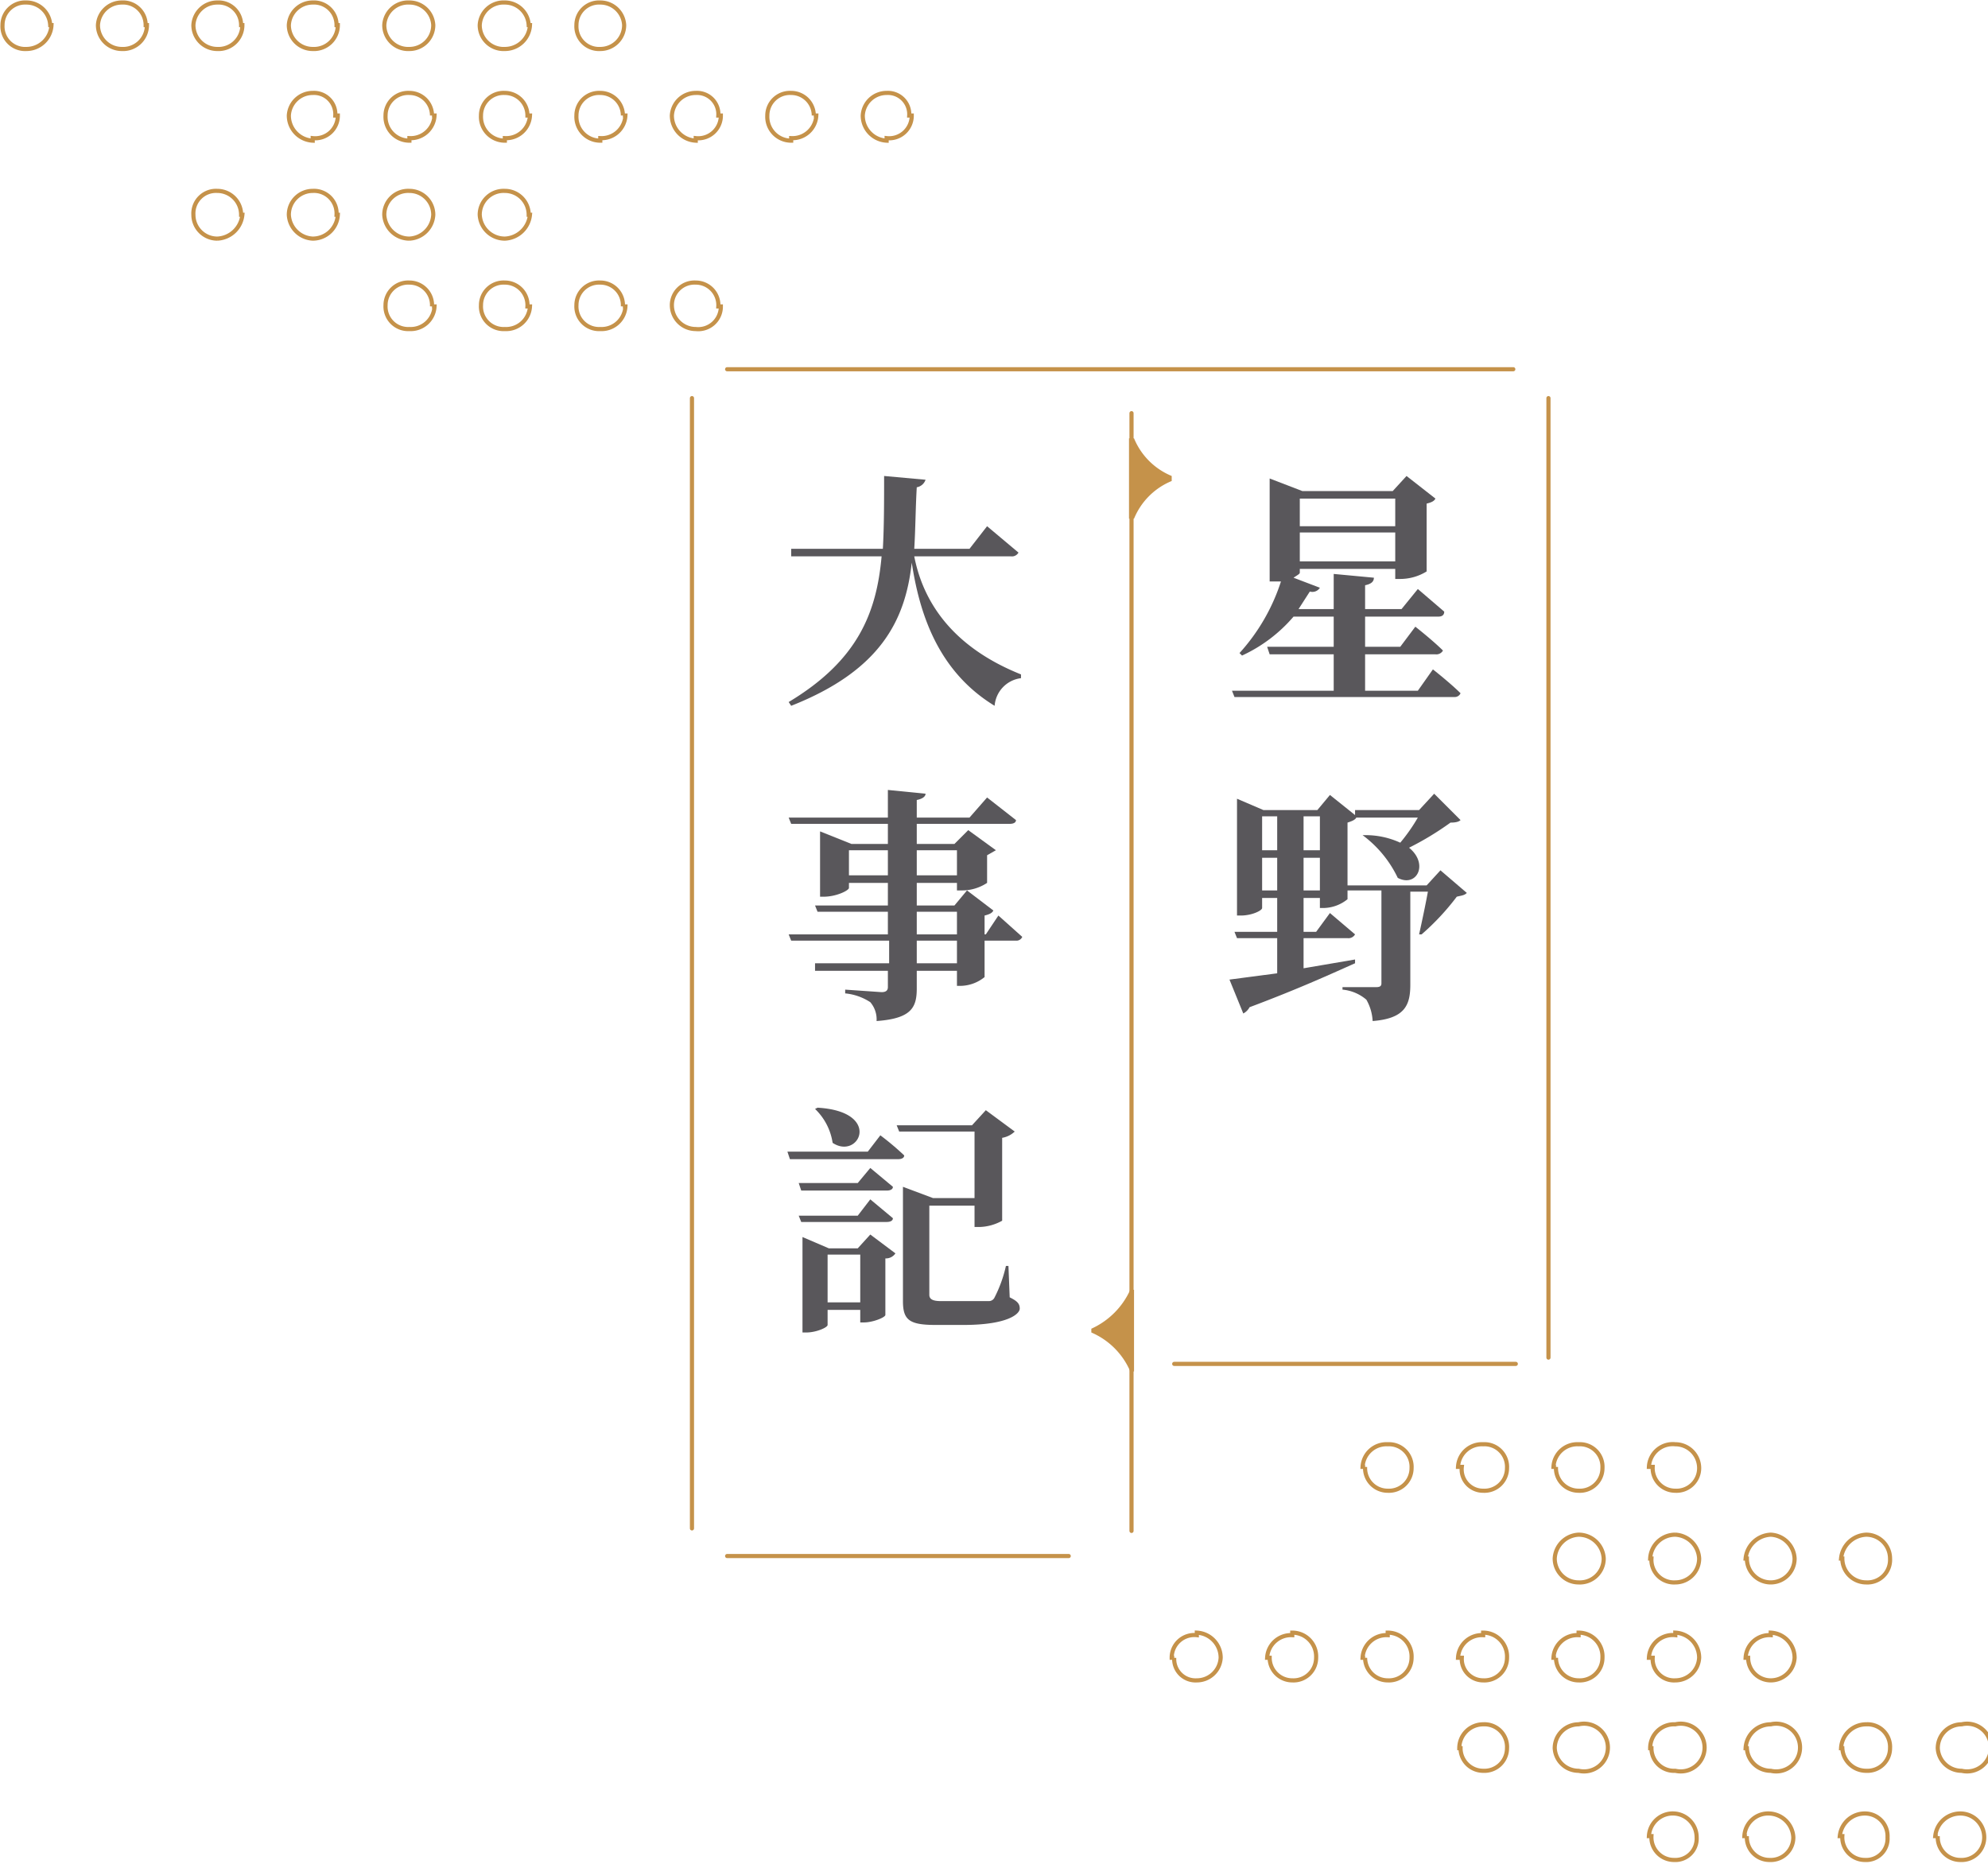 <svg xmlns="http://www.w3.org/2000/svg" width="158.3" height="148.4" viewBox="0 0 158.3 148.4">
  <g>
    <g>
      <path d="M47.8,3.9h0A1.9,1.9,0,0,0,49.7,2h0A1.9,1.9,0,0,0,47.8.2h0A1.8,1.8,0,0,0,45.9,2,1.8,1.8,0,0,0,47.8,3.9Z" style="fill: none;stroke: #c5924a;stroke-linecap: round;stroke-miterlimit: 10;stroke-width: 0.33px"/>
      <path d="M40.2,3.9h0a2,2,0,0,0,2-1.9h-.1A1.9,1.9,0,0,0,40.2.2h0a1.9,1.9,0,0,0-2,1.8A1.9,1.9,0,0,0,40.2,3.9Z" style="fill: none;stroke: #c5924a;stroke-linecap: round;stroke-miterlimit: 10;stroke-width: 0.33px"/>
      <path d="M32.6,3.9h0A1.9,1.9,0,0,0,34.5,2h0A1.9,1.9,0,0,0,32.6.2h0a1.9,1.9,0,0,0-2,1.8A1.9,1.9,0,0,0,32.6,3.9Z" style="fill: none;stroke: #c5924a;stroke-linecap: round;stroke-miterlimit: 10;stroke-width: 0.33px"/>
      <path d="M24.9,3.9h0a1.9,1.9,0,0,0,2-1.9h-.1A1.8,1.8,0,0,0,24.9.2h0A1.9,1.9,0,0,0,23,2,1.9,1.9,0,0,0,24.9,3.9Z" style="fill: none;stroke: #c5924a;stroke-linecap: round;stroke-miterlimit: 10;stroke-width: 0.33px"/>
      <path d="M17.3,3.9h0a1.9,1.9,0,0,0,2-1.9h-.1A1.8,1.8,0,0,0,17.3.2h0A1.9,1.9,0,0,0,15.4,2,1.9,1.9,0,0,0,17.3,3.9Z" style="fill: none;stroke: #c5924a;stroke-linecap: round;stroke-miterlimit: 10;stroke-width: 0.33px"/>
      <path d="M9.7,3.9h0a1.9,1.9,0,0,0,2-1.9h-.1A1.8,1.8,0,0,0,9.7.2h0A1.9,1.9,0,0,0,7.8,2,1.9,1.9,0,0,0,9.7,3.9Z" style="fill: none;stroke: #c5924a;stroke-linecap: round;stroke-miterlimit: 10;stroke-width: 0.33px"/>
      <path d="M2.1,3.9h0A2,2,0,0,0,4.1,2H4A1.9,1.9,0,0,0,2.1.2h0A1.8,1.8,0,0,0,.2,2,1.8,1.8,0,0,0,2.1,3.9Z" style="fill: none;stroke: #c5924a;stroke-linecap: round;stroke-miterlimit: 10;stroke-width: 0.33px"/>
      <path d="M55.4,11.2V11a1.8,1.8,0,0,0,2-1.8h-.2a1.7,1.7,0,0,0-1.8-1.8h0a1.9,1.9,0,0,0-1.9,1.8A2,2,0,0,0,55.4,11.2Z" style="fill: none;stroke: #c5924a;stroke-linecap: round;stroke-miterlimit: 10;stroke-width: 0.33px"/>
      <path d="M47.8,11.2V11a1.9,1.9,0,0,0,2-1.8h-.2a1.8,1.8,0,0,0-1.8-1.8h0a1.8,1.8,0,0,0-1.9,1.8A1.9,1.9,0,0,0,47.8,11.2Z" style="fill: none;stroke: #c5924a;stroke-linecap: round;stroke-miterlimit: 10;stroke-width: 0.33px"/>
      <path d="M40.2,11.2V11a1.9,1.9,0,0,0,2-1.8H42a1.8,1.8,0,0,0-1.8-1.8h0a1.8,1.8,0,0,0-1.9,1.8A1.9,1.9,0,0,0,40.2,11.2Z" style="fill: none;stroke: #c5924a;stroke-linecap: round;stroke-miterlimit: 10;stroke-width: 0.33px"/>
      <path d="M70.6,11.2V11a1.8,1.8,0,0,0,2-1.8h-.2a1.7,1.7,0,0,0-1.8-1.8h0a1.9,1.9,0,0,0-1.9,1.8A2,2,0,0,0,70.6,11.2Z" style="fill: none;stroke: #c5924a;stroke-linecap: round;stroke-miterlimit: 10;stroke-width: 0.33px"/>
      <path d="M63,11.2V11a1.9,1.9,0,0,0,2-1.8h-.2A1.8,1.8,0,0,0,63,7.4h0a1.8,1.8,0,0,0-1.9,1.8A1.9,1.9,0,0,0,63,11.2Z" style="fill: none;stroke: #c5924a;stroke-linecap: round;stroke-miterlimit: 10;stroke-width: 0.33px"/>
      <path d="M32.6,11.2V11a1.9,1.9,0,0,0,2-1.8h-.2a1.8,1.8,0,0,0-1.8-1.8h0a1.8,1.8,0,0,0-1.9,1.8A1.9,1.9,0,0,0,32.6,11.2Z" style="fill: none;stroke: #c5924a;stroke-linecap: round;stroke-miterlimit: 10;stroke-width: 0.33px"/>
      <path d="M24.9,11.2V11a1.8,1.8,0,0,0,2-1.8h-.2a1.7,1.7,0,0,0-1.8-1.8h0A1.9,1.9,0,0,0,23,9.2,2,2,0,0,0,24.9,11.2Z" style="fill: none;stroke: #c5924a;stroke-linecap: round;stroke-miterlimit: 10;stroke-width: 0.33px"/>
      <g>
        <path d="M40.2,19h0a2.1,2.1,0,0,0,2-1.9h-.1a1.9,1.9,0,0,0-1.9-1.9h0a1.9,1.9,0,0,0-2,1.9A2,2,0,0,0,40.2,19Zm-7.6,0h0a2,2,0,0,0,1.9-1.9h0a1.9,1.9,0,0,0-1.9-1.9h0a1.9,1.9,0,0,0-2,1.9A2,2,0,0,0,32.6,19Zm-7.7,0h0a2,2,0,0,0,2-1.9h-.1a1.8,1.8,0,0,0-1.9-1.9h0A1.9,1.9,0,0,0,23,17.1,2,2,0,0,0,24.9,19Zm-7.6,0h0a2.1,2.1,0,0,0,2-1.9h-.1a1.9,1.9,0,0,0-1.9-1.9h0a1.8,1.8,0,0,0-1.9,1.9A1.9,1.9,0,0,0,17.3,19Z" style="fill: none;stroke: #c5924a;stroke-linecap: round;stroke-miterlimit: 10;stroke-width: 0.33px"/>
        <path d="M55.4,26.2h0a1.8,1.8,0,0,0,2-1.8h-.2a1.8,1.8,0,0,0-1.8-1.9h0a1.8,1.8,0,0,0-1.9,1.8A1.9,1.9,0,0,0,55.4,26.2Z" style="fill: none;stroke: #c5924a;stroke-linecap: round;stroke-miterlimit: 10;stroke-width: 0.33px"/>
        <path d="M47.8,26.2h0a1.9,1.9,0,0,0,2-1.8h-.2a1.8,1.8,0,0,0-1.8-1.9h0a1.8,1.8,0,0,0-1.9,1.8A1.8,1.8,0,0,0,47.8,26.2Z" style="fill: none;stroke: #c5924a;stroke-linecap: round;stroke-miterlimit: 10;stroke-width: 0.33px"/>
        <path d="M40.2,26.2h0a1.9,1.9,0,0,0,2-1.8H42a1.8,1.8,0,0,0-1.8-1.9h0a1.8,1.8,0,0,0-1.9,1.8A1.8,1.8,0,0,0,40.2,26.2Z" style="fill: none;stroke: #c5924a;stroke-linecap: round;stroke-miterlimit: 10;stroke-width: 0.33px"/>
        <path d="M32.6,26.2h0a1.9,1.9,0,0,0,2-1.8h-.2a1.8,1.8,0,0,0-1.8-1.9h0a1.8,1.8,0,0,0-1.9,1.8A1.8,1.8,0,0,0,32.6,26.2Z" style="fill: none;stroke: #c5924a;stroke-linecap: round;stroke-miterlimit: 10;stroke-width: 0.33px"/>
      </g>
    </g>
    <g>
      <g>
        <path d="M133.3,144.4h0a1.9,1.9,0,0,0-2,1.8h.2a1.8,1.8,0,0,0,1.8,1.9h0a1.7,1.7,0,0,0,1.8-1.8A1.9,1.9,0,0,0,133.3,144.4Z" style="fill: none;stroke: #c5924a;stroke-linecap: round;stroke-miterlimit: 10;stroke-width: 0.33px"/>
        <path d="M140.9,144.4h0a1.9,1.9,0,0,0-2,1.8h.2a1.8,1.8,0,0,0,1.8,1.9h0a1.8,1.8,0,0,0,1.9-1.8A2,2,0,0,0,140.9,144.4Z" style="fill: none;stroke: #c5924a;stroke-linecap: round;stroke-miterlimit: 10;stroke-width: 0.33px"/>
        <path d="M148.5,144.4h0a2,2,0,0,0-2,1.8h.2a1.8,1.8,0,0,0,1.8,1.9h0a1.7,1.7,0,0,0,1.8-1.8A1.8,1.8,0,0,0,148.5,144.4Z" style="fill: none;stroke: #c5924a;stroke-linecap: round;stroke-miterlimit: 10;stroke-width: 0.33px"/>
        <path d="M156.1,144.4h0a2,2,0,0,0-2,1.8h.2a1.8,1.8,0,0,0,1.8,1.9h0a1.8,1.8,0,0,0,1.9-1.8A1.9,1.9,0,0,0,156.1,144.4Z" style="fill: none;stroke: #c5924a;stroke-linecap: round;stroke-miterlimit: 10;stroke-width: 0.33px"/>
      </g>
      <g>
        <g>
          <path d="M118.1,137.3h0a1.9,1.9,0,0,0-1.9,1.9h.1a1.8,1.8,0,0,0,1.8,1.8h0a1.8,1.8,0,0,0,1.9-1.8A1.8,1.8,0,0,0,118.1,137.3Zm7.6,0h0a1.9,1.9,0,0,0-1.9,1.9h0a1.9,1.9,0,0,0,1.9,1.8h0a1.9,1.9,0,1,0,0-3.7Zm7.7,0h0a1.9,1.9,0,0,0-2,1.9h.1a1.8,1.8,0,0,0,1.9,1.8h0a1.9,1.9,0,1,0,0-3.7Zm7.6,0h0a2,2,0,0,0-2,1.9h.1A1.9,1.9,0,0,0,141,141h0a1.9,1.9,0,1,0,0-3.7Zm7.6,0h0a2,2,0,0,0-2,1.9h.1a1.9,1.9,0,0,0,1.9,1.8h0a1.8,1.8,0,0,0,1.9-1.8A1.8,1.8,0,0,0,148.6,137.3Zm7.6,0h0a1.9,1.9,0,0,0-1.9,1.9h0a1.9,1.9,0,0,0,1.9,1.8h0a1.9,1.9,0,1,0,0-3.7Z" style="fill: none;stroke: #c5924a;stroke-linecap: round;stroke-miterlimit: 10;stroke-width: 0.33px"/>
          <path d="M110.5,130v.2a1.9,1.9,0,0,0-2,1.8h.2a1.8,1.8,0,0,0,1.8,1.8h0a1.8,1.8,0,0,0,1.9-1.8A1.9,1.9,0,0,0,110.5,130Z" style="fill: none;stroke: #c5924a;stroke-linecap: round;stroke-miterlimit: 10;stroke-width: 0.33px"/>
          <path d="M118.1,130v.2a1.9,1.9,0,0,0-2,1.8h.3a1.7,1.7,0,0,0,1.7,1.8h0A1.8,1.8,0,0,0,120,132,1.9,1.9,0,0,0,118.1,130Z" style="fill: none;stroke: #c5924a;stroke-linecap: round;stroke-miterlimit: 10;stroke-width: 0.33px"/>
          <path d="M125.7,130v.2a1.9,1.9,0,0,0-2,1.8h.2a1.8,1.8,0,0,0,1.8,1.8h0a1.8,1.8,0,0,0,1.9-1.8A1.9,1.9,0,0,0,125.7,130Z" style="fill: none;stroke: #c5924a;stroke-linecap: round;stroke-miterlimit: 10;stroke-width: 0.33px"/>
          <path d="M95.3,130v.2a1.8,1.8,0,0,0-2,1.8h.2a1.7,1.7,0,0,0,1.8,1.8h0a1.9,1.9,0,0,0,1.9-1.8A2,2,0,0,0,95.3,130Z" style="fill: none;stroke: #c5924a;stroke-linecap: round;stroke-miterlimit: 10;stroke-width: 0.33px"/>
          <path d="M102.9,130v.2a1.9,1.9,0,0,0-2,1.8h.2a1.8,1.8,0,0,0,1.8,1.8h0a1.8,1.8,0,0,0,1.9-1.8A1.9,1.9,0,0,0,102.9,130Z" style="fill: none;stroke: #c5924a;stroke-linecap: round;stroke-miterlimit: 10;stroke-width: 0.33px"/>
          <path d="M133.4,130v.2a1.9,1.9,0,0,0-2.1,1.8h.3a1.7,1.7,0,0,0,1.8,1.8h0a1.9,1.9,0,0,0,1.9-1.8A2,2,0,0,0,133.4,130Z" style="fill: none;stroke: #c5924a;stroke-linecap: round;stroke-miterlimit: 10;stroke-width: 0.33px"/>
          <path d="M141,130v.2a1.9,1.9,0,0,0-2,1.8h.2a1.8,1.8,0,0,0,1.8,1.8h0a1.9,1.9,0,0,0,1.9-1.8A2,2,0,0,0,141,130Z" style="fill: none;stroke: #c5924a;stroke-linecap: round;stroke-miterlimit: 10;stroke-width: 0.33px"/>
        </g>
        <g>
          <path d="M125.7,122.2h0a2,2,0,0,0-1.9,1.9h0a1.9,1.9,0,0,0,1.9,1.9h0a1.9,1.9,0,0,0,2-1.9A2,2,0,0,0,125.7,122.2Zm7.7,0h0a2,2,0,0,0-2,1.9h.1a1.8,1.8,0,0,0,1.9,1.9h0a1.9,1.9,0,0,0,1.9-1.9A2,2,0,0,0,133.4,122.2Zm7.6,0h0a2.1,2.1,0,0,0-2,1.9h.1A1.9,1.9,0,0,0,141,126h0a1.9,1.9,0,0,0,1.9-1.9A2,2,0,0,0,141,122.2Zm7.6,0h0a2.1,2.1,0,0,0-2,1.9h.1a1.9,1.9,0,0,0,1.9,1.9h0a1.8,1.8,0,0,0,1.9-1.9A1.9,1.9,0,0,0,148.6,122.2Z" style="fill: none;stroke: #c5924a;stroke-linecap: round;stroke-miterlimit: 10;stroke-width: 0.33px"/>
          <path d="M110.5,115h0a1.9,1.9,0,0,0-2,1.8h.2a1.8,1.8,0,0,0,1.8,1.9h0a1.8,1.8,0,0,0,1.9-1.8A1.8,1.8,0,0,0,110.5,115Z" style="fill: none;stroke: #c5924a;stroke-linecap: round;stroke-miterlimit: 10;stroke-width: 0.33px"/>
          <path d="M118.1,115h0a1.9,1.9,0,0,0-2,1.8h.3a1.7,1.7,0,0,0,1.7,1.9h0a1.8,1.8,0,0,0,1.9-1.8A1.8,1.8,0,0,0,118.1,115Z" style="fill: none;stroke: #c5924a;stroke-linecap: round;stroke-miterlimit: 10;stroke-width: 0.33px"/>
          <path d="M125.7,115h0a1.9,1.9,0,0,0-2,1.8h.2a1.8,1.8,0,0,0,1.8,1.9h0a1.8,1.8,0,0,0,1.9-1.8A1.8,1.8,0,0,0,125.7,115Z" style="fill: none;stroke: #c5924a;stroke-linecap: round;stroke-miterlimit: 10;stroke-width: 0.33px"/>
          <path d="M133.4,115h0a1.9,1.9,0,0,0-2.1,1.8h.3a1.8,1.8,0,0,0,1.8,1.9h0a1.8,1.8,0,0,0,1.9-1.8A1.9,1.9,0,0,0,133.4,115Z" style="fill: none;stroke: #c5924a;stroke-linecap: round;stroke-miterlimit: 10;stroke-width: 0.33px"/>
        </g>
      </g>
    </g>
    <g>
      <g>
        <path d="M114.1,53.3s1.4,1.1,2.2,1.9a.5.5,0,0,1-.5.3H98.3l-.2-.5h8.1V52.1h-5.1l-.2-.6h5.3V49.1H103a12,12,0,0,1-4.1,3.1l-.2-.2a15.6,15.6,0,0,0,3.3-5.7h-.9V38.1l2.6,1h7.2l1.1-1.2,2.3,1.8c-.1.2-.3.3-.7.4v5.4a4,4,0,0,1-2.1.6h-.4v-.8h-7.6v.3c0,.1-.2.2-.5.4l2.1.8a.7.7,0,0,1-.8.3l-.9,1.4h2.8V45.7l3.2.3c0,.3-.2.5-.7.6v1.9h2.9l1.3-1.6,2.1,1.8c0,.3-.2.4-.5.4h-5.8v2.4h2.8l1.2-1.6s1.4,1.1,2.2,1.9a.6.6,0,0,1-.6.3h-5.6V55h4.2ZM103.5,39.7v2.2h7.6V39.7Zm7.6,5V42.4h-7.6v2.3Z" style="fill: #59575b"/>
        <path d="M116.8,71.1c-.2.2-.4.2-.8.3a19.6,19.6,0,0,1-2.8,3H113c.2-.9.5-2.3.7-3.4h-1.4v7.4c0,1.6-.4,2.7-3,2.9a3.8,3.8,0,0,0-.5-1.7,3.4,3.4,0,0,0-1.9-.8v-.2h2.7c.3,0,.4-.1.4-.3V70.9h-2.7v.7a3.1,3.1,0,0,1-1.9.7h-.3v-.8h-1.3v2.7h1l1.1-1.5,2,1.7a.6.6,0,0,1-.6.3h-3.5v2.4l4.1-.7v.3c-1.8.8-4.4,2-8.4,3.5a1.2,1.2,0,0,1-.5.5L97.9,78l3.8-.5V74.7H98.5l-.2-.5h3.4V71.5h-1.2v.8c0,.2-.8.6-1.7.6h-.3V63.6l2.1.9h4.3l1-1.2,2,1.6v-.4H113l1.2-1.3,2.1,2.1c-.1.1-.3.2-.8.2a23.9,23.9,0,0,1-3.3,2c1.6,1.3.6,3.2-.9,2.4a9.1,9.1,0,0,0-2.8-3.4h.1a6.6,6.6,0,0,1,2.9.6,14.3,14.3,0,0,0,1.4-2H108c-.1.2-.4.3-.7.4v5h6.3l1.1-1.2ZM100.5,65v2.7h1.2V65Zm1.2,5.9V68.3h-1.2v2.6Zm2.1-5.9v2.7h1.3V65Zm1.3,5.9V68.3h-1.3v2.6Z" style="fill: #59575b"/>
        <path d="M72.8,44.3c.7,3.6,3,7.2,8.5,9.4V54a2.4,2.4,0,0,0-2.1,2.2c-4.6-2.8-6-7.5-6.6-11.4-.5,4.6-2.5,8.6-9.6,11.4l-.2-.3c5.5-3.3,7-7.1,7.4-11.6H63v-.6h7.3c.1-1.8.1-3.8.1-5.8l3.3.3a.9.9,0,0,1-.7.6c-.1,1.7-.1,3.3-.2,4.9h4.4l1.4-1.8L81.1,44a.6.6,0,0,1-.6.3Z" style="fill: #59575b"/>
        <path d="M79.5,72.9l1.9,1.7a.5.5,0,0,1-.5.3H78.4v2.9a3.1,3.1,0,0,1-1.9.7h-.3V77.3H73v1.4c0,1.5-.4,2.4-3.2,2.6a2.1,2.1,0,0,0-.5-1.5,4.4,4.4,0,0,0-2-.7v-.3l2.9.2c.3,0,.5-.1.5-.4V77.3H64.9v-.6h5.9V74.9H63l-.2-.5h7.9V72.6H65.1l-.2-.5h5.8V70.3H67.6v.4c0,.2-1,.7-2,.7h-.3V66.2l2.5,1h2.9V65.6H63l-.2-.5h7.9V62.9l3,.3c0,.2-.2.4-.7.5v1.4h4.2l1.4-1.6,2.3,1.8c0,.2-.2.3-.5.3H73v1.6h3l1.1-1.1,2.2,1.6-.7.4v2.2a3.6,3.6,0,0,1-2,.6h-.4v-.6H73v1.8h3l1-1.2,2.1,1.6c-.1.2-.3.3-.7.4v1.5h.1Zm-8.8-3.2v-2H67.6v2Zm2.3-2v2h3.2v-2Zm0,6.7h3.2V72.6H73Zm3.2.5H73v1.8h3.2Z" style="fill: #59575b"/>
        <path d="M70.1,90.4A22.2,22.2,0,0,1,72,92c0,.2-.2.3-.5.3H62.9l-.2-.6h6.4ZM69.3,93l1.8,1.5c0,.2-.2.3-.5.3H63.8l-.2-.6h4.7Zm0,2.5L71.1,97c0,.2-.2.3-.5.3H63.8l-.2-.5h4.7Zm0,2.8,2,1.5a.9.9,0,0,1-.8.4v4.5c0,.2-1,.6-1.7.6h-.3v-1H65.9v1.2c0,.2-.9.6-1.7.6h-.3V98.5l2.1.9h2.3ZM65.1,88.2c5.2.3,3.3,4.2,1.2,2.8a4.7,4.7,0,0,0-1.4-2.7Zm3.4,15.5V99.9H65.9v3.8Zm11.9-.4c.6.3.8.5.8.9s-.9,1.3-4.5,1.3H74.5c-2.1,0-2.6-.4-2.6-1.9V94.5l2.4.9h3.3V90.1h-6l-.2-.5h6l1.1-1.2,2.3,1.7a1.9,1.9,0,0,1-1,.5v6.6a3.9,3.9,0,0,1-1.8.5h-.4V96H74v7.1c0,.3.2.5.9.5h3.8a.5.5,0,0,0,.5-.3,10.5,10.5,0,0,0,.9-2.5h.2Z" style="fill: #59575b"/>
      </g>
      <g>
        <line x1="123.3" y1="31.7" x2="123.3" y2="108.1" style="fill: none;stroke: #c5924a;stroke-linecap: round;stroke-miterlimit: 10;stroke-width: 0.33px"/>
        <line x1="55.1" y1="31.7" x2="55.1" y2="121.7" style="fill: none;stroke: #c5924a;stroke-linecap: round;stroke-miterlimit: 10;stroke-width: 0.33px"/>
        <g>
          <line x1="90.1" y1="32.9" x2="90.1" y2="121.9" style="fill: none;stroke: #c5924a;stroke-linecap: round;stroke-miterlimit: 10;stroke-width: 0.33px"/>
          <path d="M89.9,41.3h.4a5.5,5.5,0,0,1,3-3v-.4a5.5,5.5,0,0,1-3-3h-.4Z" style="fill: #c5924a"/>
          <path d="M90.3,102.7H90a6.2,6.2,0,0,1-3.1,3.1v.3a5.9,5.9,0,0,1,3.1,3.1h.3Z" style="fill: #c5924a"/>
        </g>
        <line x1="57.9" y1="123.9" x2="85.1" y2="123.9" style="fill: none;stroke: #c5924a;stroke-linecap: round;stroke-miterlimit: 10;stroke-width: 0.33px"/>
        <line x1="93.5" y1="108.6" x2="120.7" y2="108.6" style="fill: none;stroke: #c5924a;stroke-linecap: round;stroke-miterlimit: 10;stroke-width: 0.33px"/>
        <line x1="57.9" y1="29.4" x2="120.5" y2="29.4" style="fill: none;stroke: #c5924a;stroke-linecap: round;stroke-miterlimit: 10;stroke-width: 0.33px"/>
      </g>
    </g>
  </g>
</svg>
